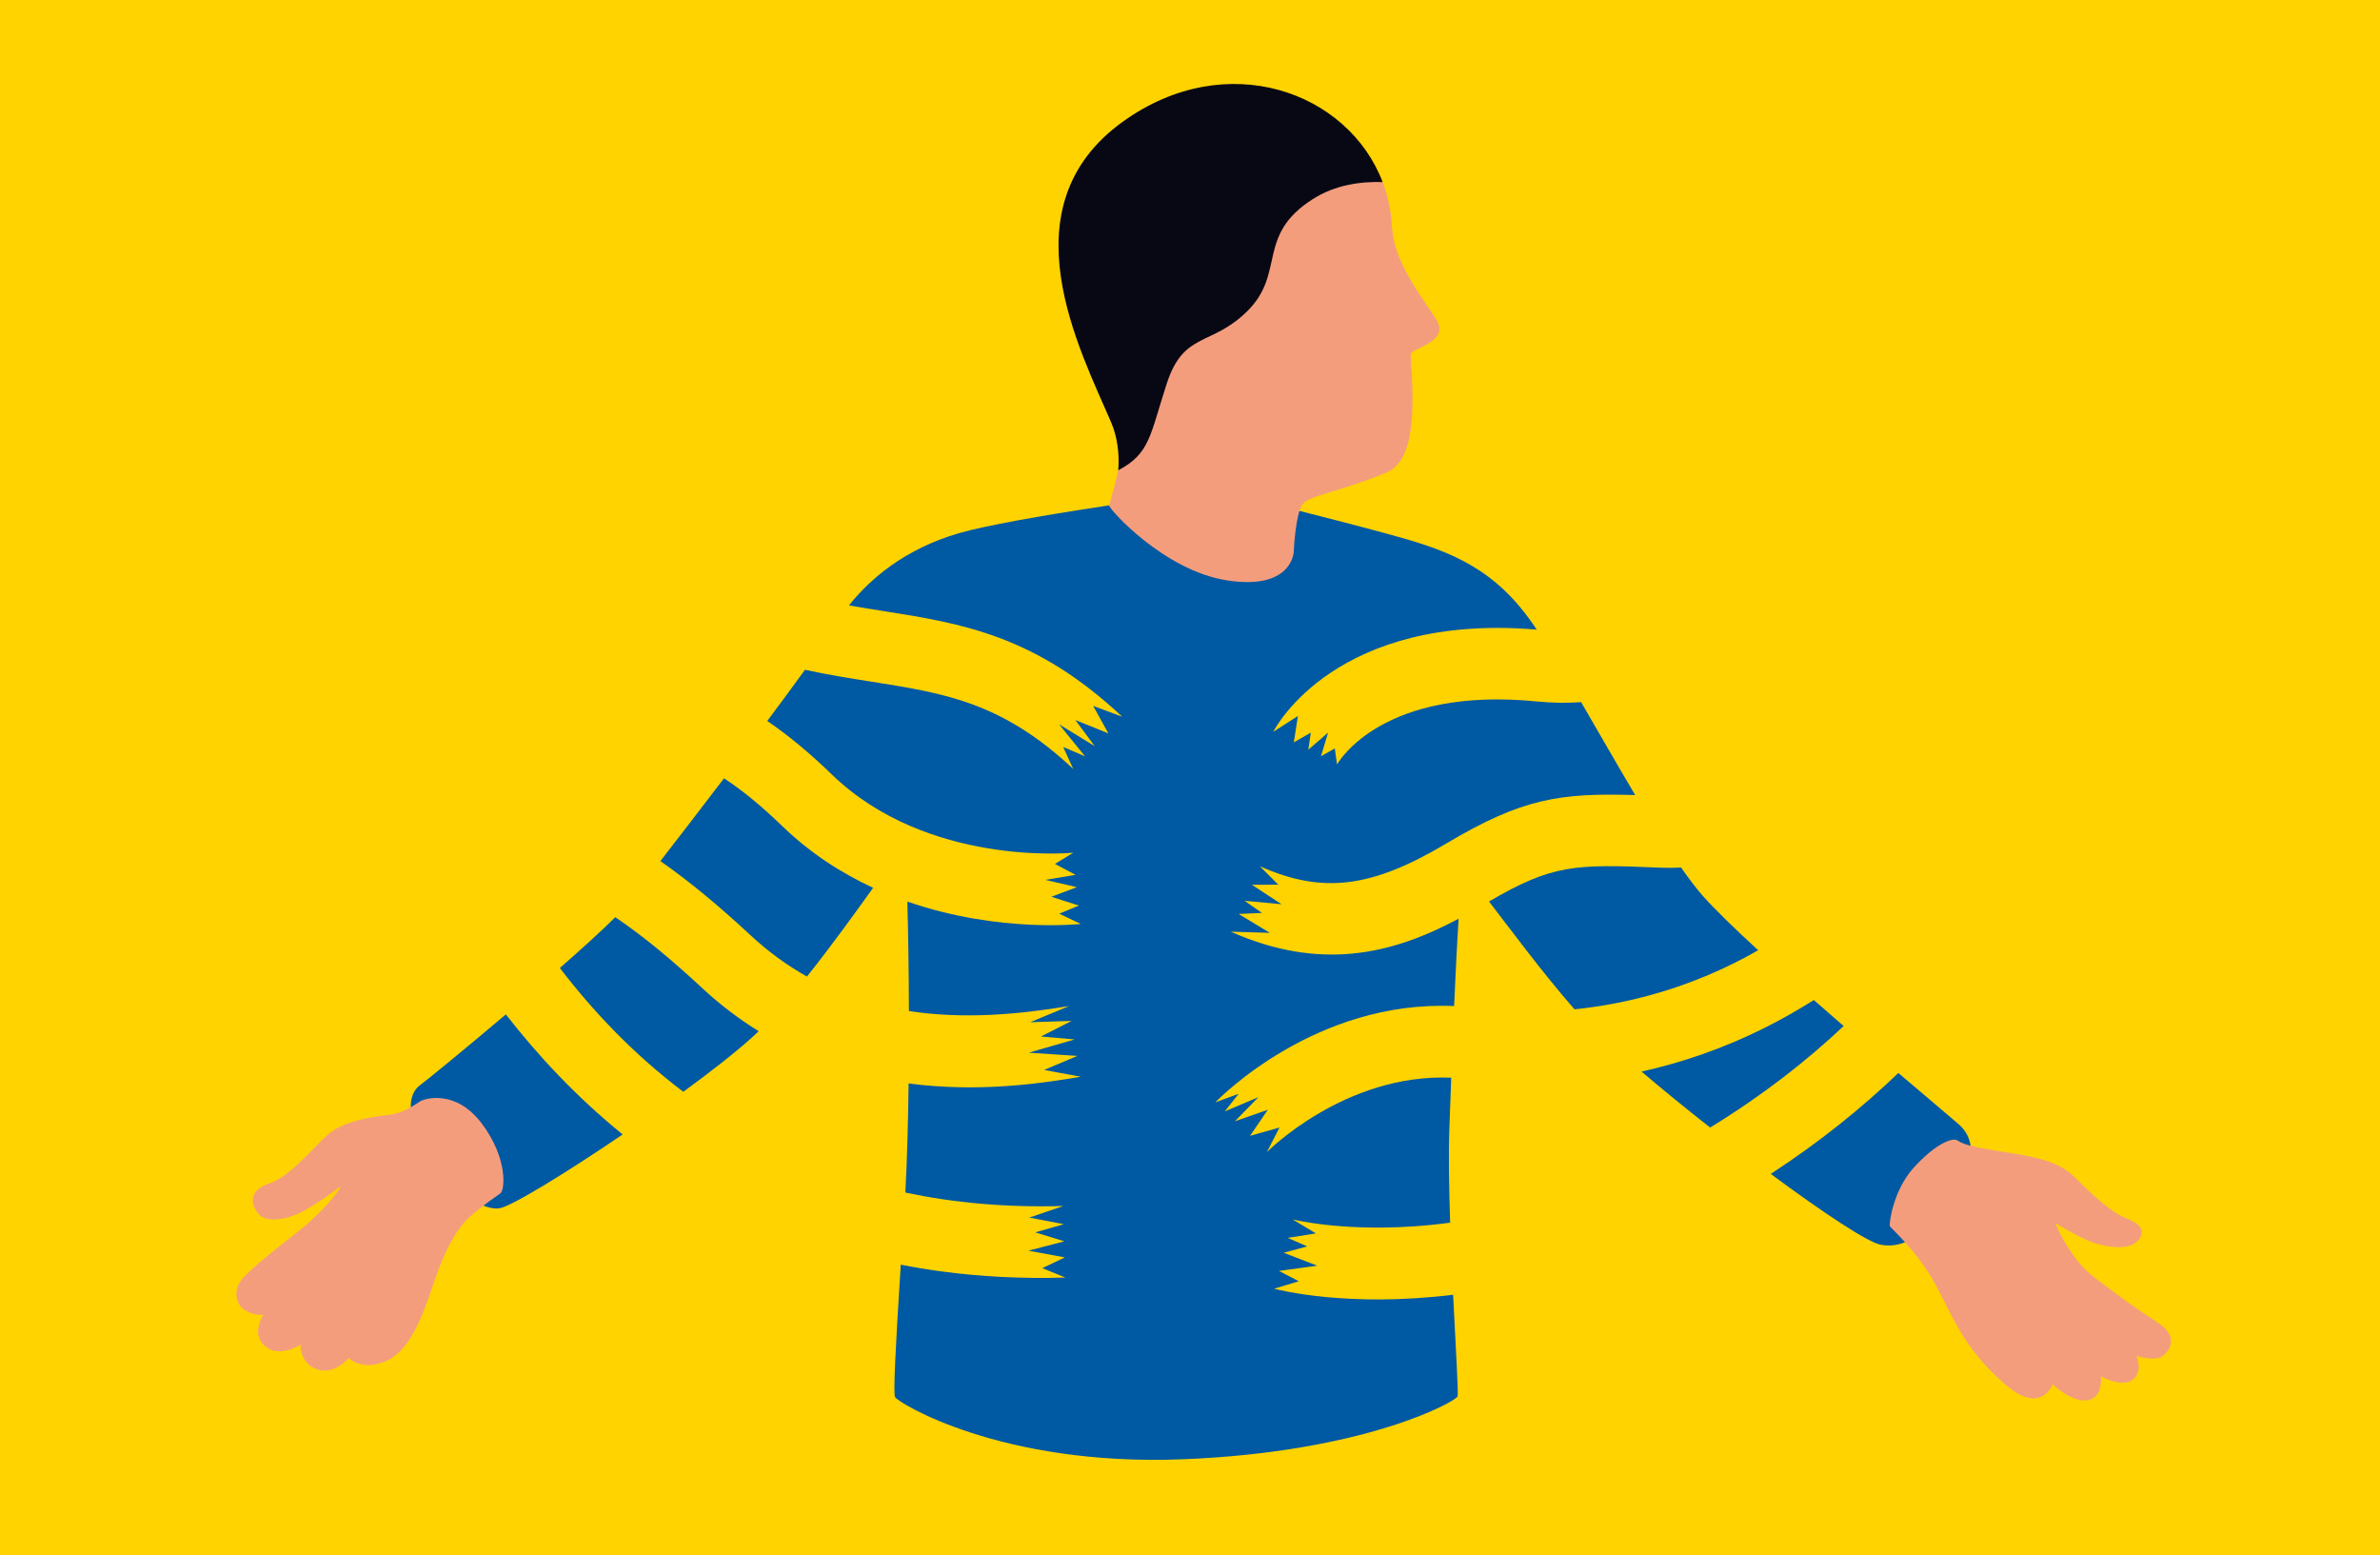 <?xml version="1.0" encoding="UTF-8"?>
<svg xmlns="http://www.w3.org/2000/svg" version="1.1" width="842" height="550" viewBox="0 0 842 550"><svg viewBox="0 0 595.28 451.5" width="842" height="639" x="0" y="-44"><g id="a"><rect x="0" y="-162.56" width="595.28" height="841.89" fill="#ffd300"/></g><g id="b"><g><g><path d="M195.6,237.49c-4.99-4.83-9.73-8.75-14.51-11.9-5.73,7.52-11.39,14.86-15.92,20.71,7.62,5.31,14.97,11.5,22.55,18.54,4.54,4.22,9.27,7.61,14.11,10.33,6.08-7.61,12.04-15.91,16.56-22.19-7.86-3.63-15.7-8.62-22.79-15.49Z" fill="#0059a3"/><path d="M175.52,277.95c-7.33-6.81-14.35-12.69-21.63-17.63-3.05,3.08-8.11,7.67-13.86,12.71,8.17,10.65,18.31,21.48,30.88,30.95,7.05-5.16,13.35-10.08,17.49-13.87,.45-.41,.9-.84,1.36-1.28-4.85-2.99-9.63-6.58-14.24-10.87Z" fill="#0059a3"/><path d="M372.43,256.4c5.24,6.79,13.05,17.38,20.93,26.45,.14,.17,.3,.34,.45,.51,12.66-1.29,29.06-5.09,45.94-14.77-5.85-5.37-10.79-10.15-13.77-13.51-1.69-1.91-3.55-4.36-5.51-7.17-1.76,.09-3.54,.11-5.34,.03-21.3-.92-26.86-.8-42.7,8.46Z" fill="#0059a3"/><path d="M453.66,281.04c-3.91,2.48-7.94,4.77-12.09,6.85-10.92,5.48-21.42,8.92-31,11.04,5.27,4.48,11.16,9.28,17.16,13.99,13.08-7.99,24.1-16.62,33.4-25.38-2.47-2.14-4.98-4.32-7.46-6.5Z" fill="#0059a3"/><path d="M126.52,284.63c-10.12,8.56-19.36,16.14-21.45,17.69-4.68,3.48-1.5,12.54,2.39,18.5,3.89,5.96,12.17,12.92,17.4,12.3,2.8-.33,16.47-8.68,30.88-18.47-11.66-9.45-21.3-19.85-29.22-30.02Z" fill="#0059a3"/><path d="M489.75,311.97c-1.85-1.61-7.57-6.42-14.94-12.69-9.01,8.63-19.54,17.18-31.91,25.24,13.09,9.7,24.36,17.19,27.59,17.73,7.92,1.32,12.85-5.77,17.33-12.04,4.48-6.27,7.84-13.09,1.93-18.25Z" fill="#0059a3"/><path d="M318.72,353.2l6.14-1.84-4.97-2.58,9.57-1.31-8.37-3.23,5.86-1.6-4.87-2.13,7.05-1.11-5.83-3.51c.12,.03,11.73,2.97,30.05,1.76,2.86-.19,6-.49,9.36-.94-.29-8.74-.43-17.18-.2-23.54,.14-3.72,.3-8.06,.47-12.71-26.47-1.14-45.91,18.4-46.11,18.61l3.15-6.15-7.37,2.08,4.45-6.51-8.22,2.86,5.87-6.02-8.41,3.56,3.46-4.4-5.81,2.13c1.07-1.11,25.12-25.61,59.71-24.07,.36-8.07,.74-15.85,1.13-21.84-8.15,4.34-16.87,7.78-26.55,8.71-9.17,.88-19.21-.49-30.44-5.47l9.77,.29-7.8-4.72,5.83-.26-4.36-3.04,9.26,.87-7.41-4.87,6.6-.02-4.61-4.61c15.68,6.96,27.89,5.47,46.68-5.72,18.91-11.26,28.33-12.65,47.19-12.08-4.54-7.64-9.19-15.79-13.53-23.25-.18,.01-.35,.04-.53,.05-3.34,.21-6.81,.15-10.41-.2-38.75-3.86-49.73,15.06-50.18,15.87l.07-.13-.55-4-3.46,1.95,1.79-5.92-4.96,4.3,.63-4.28-4.25,2.43,1.02-6.59-6.17,3.96c.63-1.23,15.87-29.78,65.91-25.56-.77-1.14-1.5-2.18-2.19-3.11-10.04-13.56-21.76-17.19-35.56-20.95-13.8-3.76-42.3-10.84-42.3-10.84,0,0-44.39,5.81-61.82,10.08-13.91,3.41-23.63,10.6-30.16,18.76,2.88,.51,5.71,.96,8.5,1.4,19.58,3.09,38.08,6.02,59.85,26.44l-7.27-2.71,3.81,6.88-8.26-3.34,4.83,6.52-8.91-5.46,6.5,8.02-5.47-2.35,2.52,5.5c-17.76-16.66-32.16-18.93-50.39-21.81-5.36-.85-10.85-1.71-16.71-2.99-2.69,3.73-5.93,8.12-9.43,12.8,5.32,3.63,10.64,8.04,16.13,13.37,23.88,23.12,60.05,19.62,60.41,19.58l-4.59,2.8,5.17,2.73-7.54,1.26,7.86,1.83-6.39,2.39,6.88,2.2-4.9,2.04,5.39,2.56c-.59,.06-5.44,.53-12.75,.19-8.04-.38-19.06-1.77-30.63-5.78,.2,7.31,.36,16.97,.39,27.37,14.01,2.15,27.91,.76,40.07-1.25l-9.72,4.04,10.34-.32-7.67,3.9,8.43,.73-11.46,3.31,12.14,.81-8.31,3.51,9.17,1.7c-8.1,1.34-22.83,3.78-39.82,2.05-1.08-.11-2.16-.24-3.25-.38-.12,9.62-.37,19.1-.81,27.29,11.95,2.53,25.09,3.78,39.52,3.35l-8.51,2.9,8.64,1.66-7.16,2.04,7.28,2.24-8.98,2.34,9.1,1.68-5.63,2.69,5.78,2.35c-11.04,.33-21.4-.24-31.13-1.55-3.44-.46-6.78-1.03-10.06-1.67-1.39,22.01-1.87,32.1-1.43,33.1,.58,1.32,26.39,17.38,71.99,15.56,45.6-1.81,68.18-14.41,68.7-15.71,.26-.64-.43-11.77-1.11-25.43-26.24,3.22-43.53-1.18-44.76-1.51Z" fill="#0059a3"/></g><path d="M489.53,316.12c1.4,.81,2.16,1.41,10.8,2.77,8.63,1.36,14.48,2.31,18.69,6.56,4.21,4.25,9.23,8.79,12.63,10.1s5.2,3.03,3.24,5.49c-1.95,2.46-6.84,2.05-10.76,.85s-10.08-5.13-10.08-5.13c0,0,3.46,8.86,9.79,13.65,6.33,4.78,10.34,7.75,15.72,11.2,5.39,3.45,3.33,6.8,1.48,8.37-1.84,1.56-6.67,.06-6.67,.06,0,0,1.77,3.79-.94,5.93-2.71,2.15-7.97-.84-7.97-.84,0,0,.67,5.26-3.24,5.97-3.91,.71-8.84-3.96-8.84-3.96,0,0-2.74,7.87-11.8,.05-9.07-7.83-12.05-14.36-16.78-23.69-4.73-9.33-11.9-15.39-12.12-15.92-.22-.53,.78-8.75,5.81-14.43,5.04-5.68,9.63-7.85,11.03-7.04Z" fill="#f49d7d"/><path d="M105.08,306.38c-1.29,.78-4,2.95-8.04,3.4s-11.01,1.53-14.79,4.72c-3.79,3.19-9.54,10.67-14.98,12.44-5.44,1.78-4.46,5.55-2.47,7.7s7.04,1.46,11.65-1.12c4.6-2.58,8.21-5.65,8.68-5.79s-3.59,5.67-10.11,10.81c-6.52,5.13-10.75,8.44-13.93,11.68-3.18,3.24-2.07,7.19,.44,8.53,2.51,1.34,4.39,1,4.39,1,0,0-3.29,4.58,.31,7.78,3.6,3.2,8.93-.31,8.93-.31,0,0-.21,4.7,4.18,6.17,4.38,1.47,7.85-2.84,7.85-2.84,0,0,3.16,3.28,9.12,.88,5.96-2.4,9.17-10.59,12.11-19.48,2.95-8.89,6.09-14.14,9.42-17,3.33-2.86,6.11-4.69,7.3-5.55,1.18-.86,1.87-8.8-4.59-17.42-6.46-8.62-14.18-6.39-15.47-5.6Z" fill="#f49d7d"/><path d="M277.43,157.33c.88-3.02,2.26-8.52,2.28-8.76,14.96-38.58,13.62-78.43,13.62-78.43,0,0,32.06-9.57,52.49,6.34,1.31,3.44,2.12,7.14,2.33,11.05,.5,9.05,7.09,17.06,10.99,23.13,3.9,6.06-6.45,7.26-6.32,9.03,1.04,14.52,.92,26.57-6.12,29.49-12.36,5.11-19.23,5.57-20.94,7.96s-2.13,10.99-2.17,11.78-.96,9.64-16.73,7.18c-15.85-2.47-29.66-18.04-29.45-18.76Z" fill="#f49d7d"/><path d="M345.82,76.5c-5.67-.17-11.95,.76-17.43,4.24-14.28,9.06-6.79,18.46-16.35,27.97-9.01,8.97-15.93,5.08-20.19,18.11-4.25,13.03-4.15,17.51-12.15,21.76,.32-4.09-.23-8.34-1.75-11.91-7.73-18.09-26.86-53.93,2.96-75.32,25.89-18.57,56.28-7.49,64.91,15.15Z" fill="#080815"/></g></g></svg></svg>
